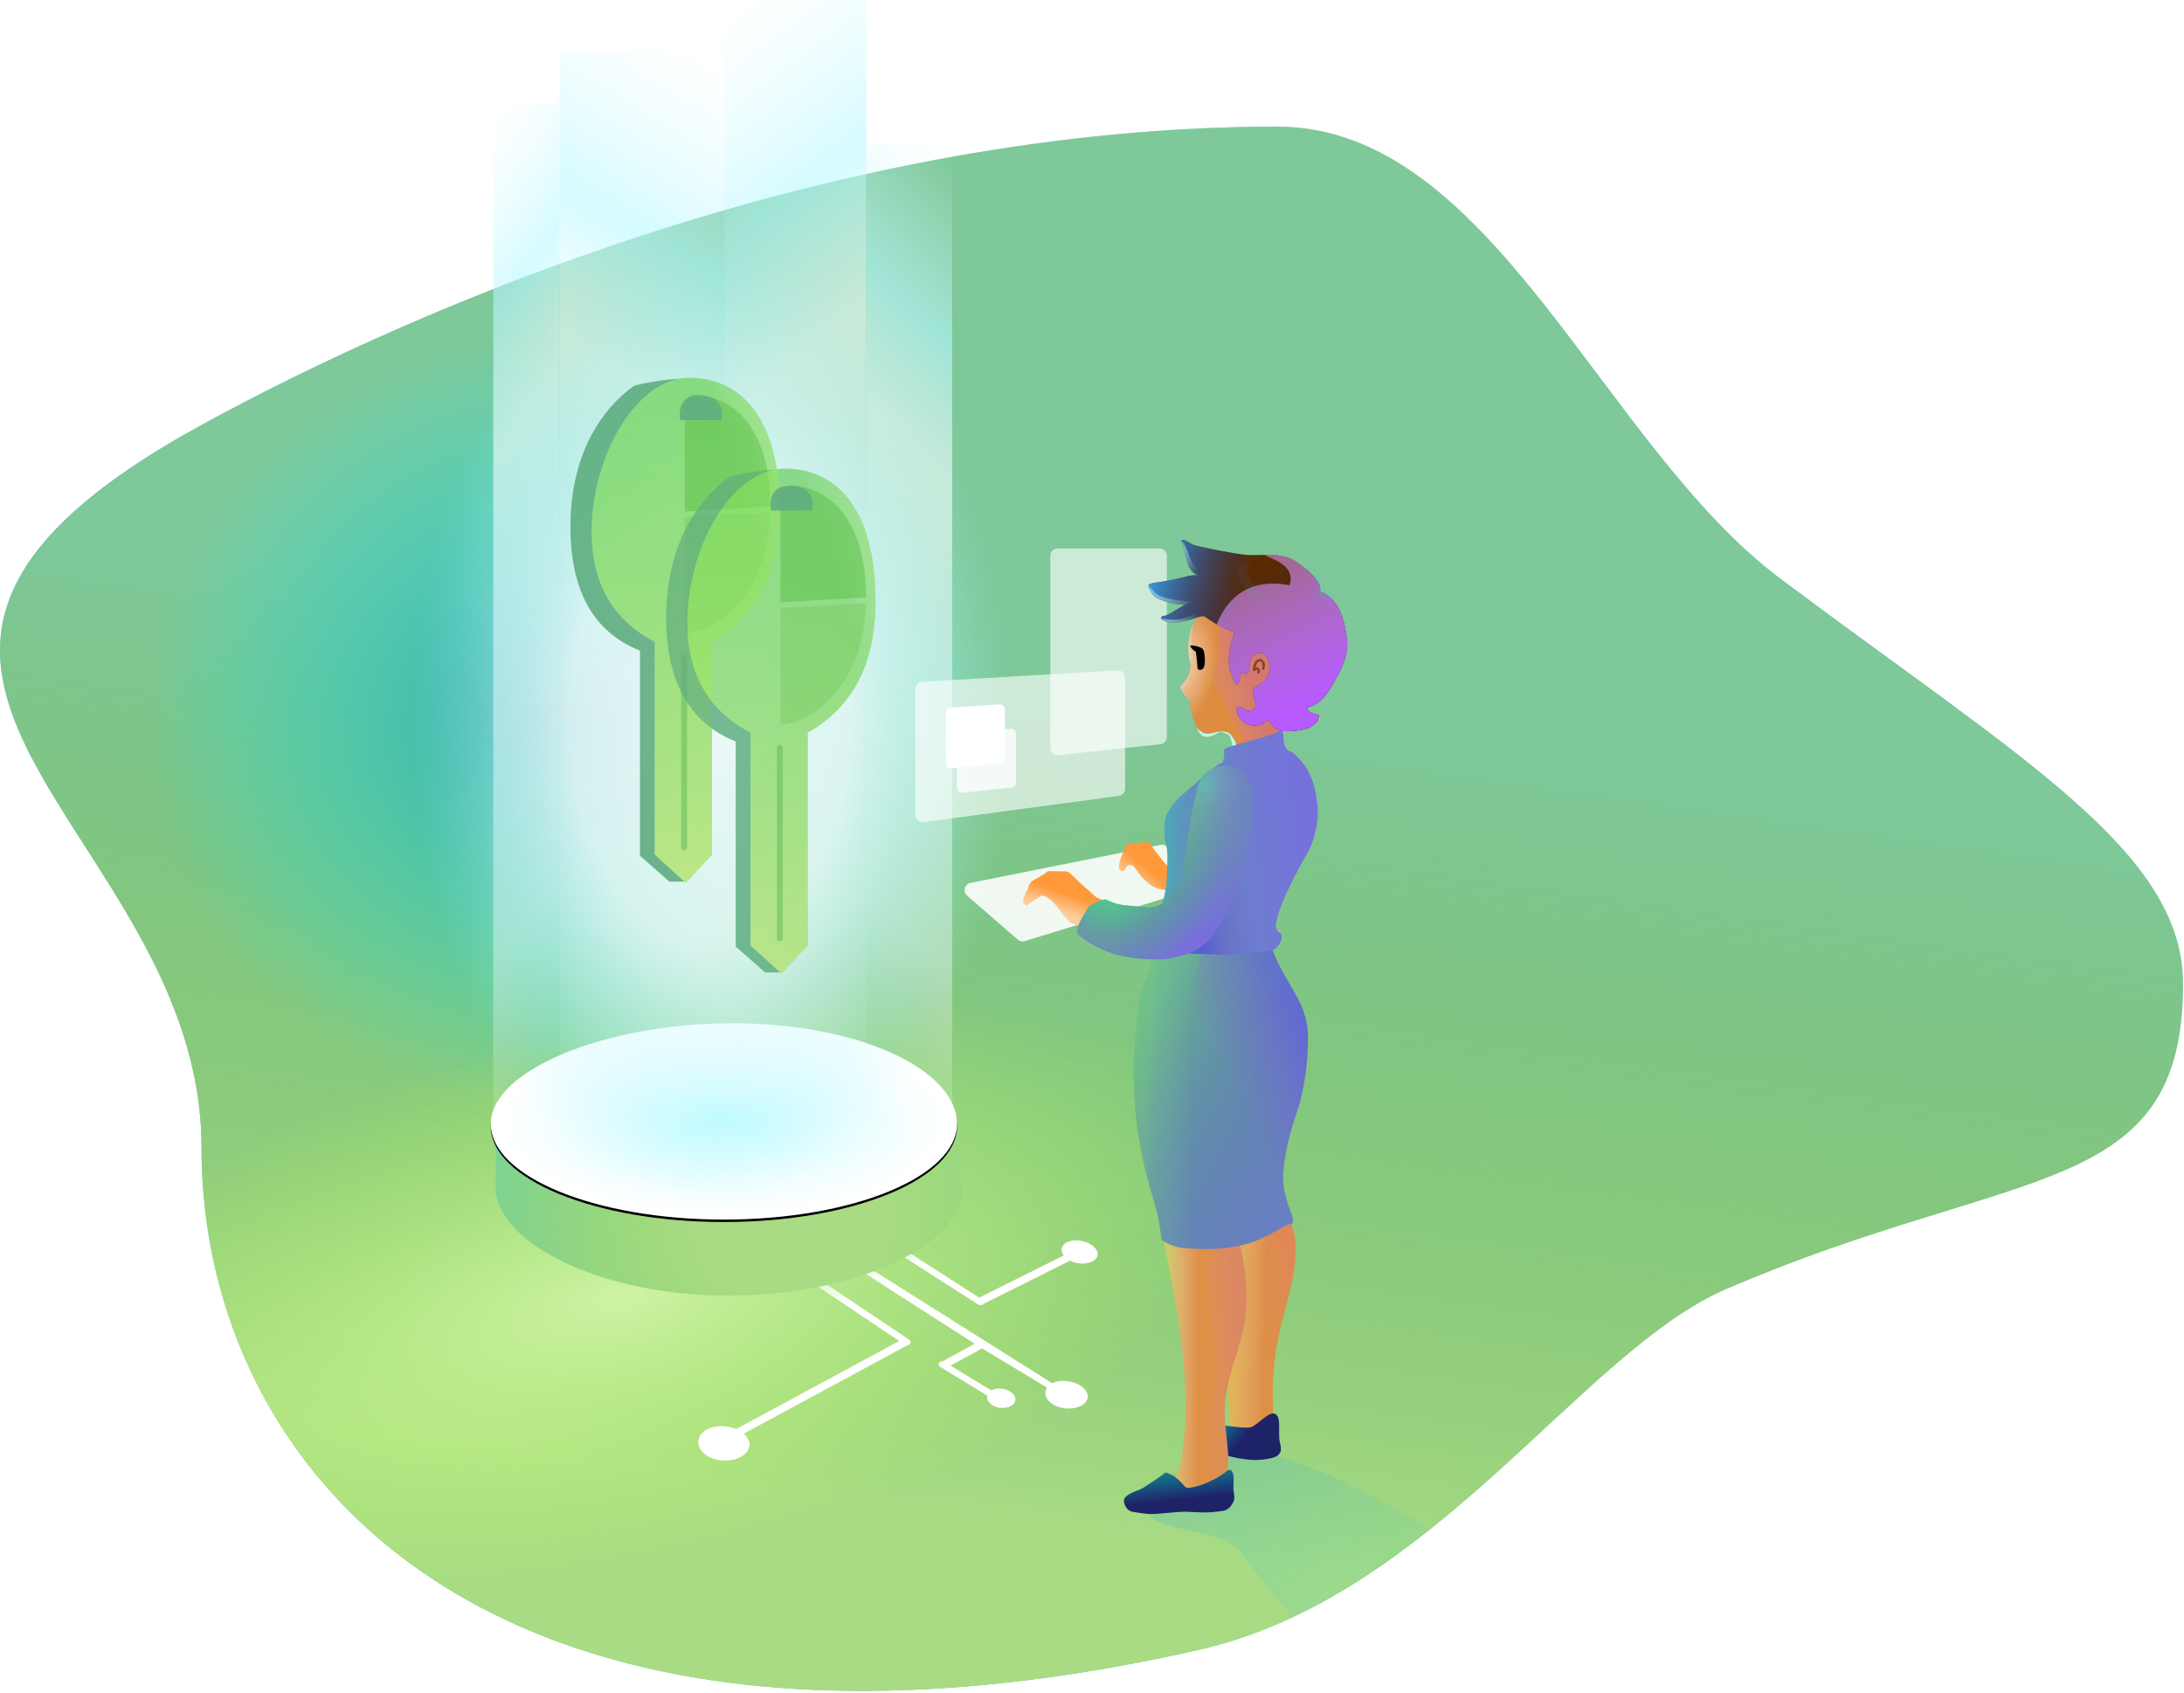 <svg width="890" height="690" xmlns="http://www.w3.org/2000/svg" xmlns:xlink="http://www.w3.org/1999/xlink"><defs><linearGradient x1="35.082%" y1="64.915%" x2="44.823%" y2="16.37%" id="b"><stop stop-color="#71B33E" stop-opacity="0" offset="0%"/><stop stop-color="#A8DB84" offset="100%"/></linearGradient><radialGradient cx="64.813%" cy="29.946%" fx="64.813%" fy="29.946%" r="16.183%" gradientTransform="matrix(-.183 -.967 1.622 -.599 .281 1.105)" id="c"><stop stop-color="#E3FFB6" offset="0%"/><stop stop-color="#BCFF53" stop-opacity="0" offset="100%"/></radialGradient><radialGradient cx="66.374%" cy="64.764%" fx="66.374%" fy="64.764%" r="23.769%" gradientTransform="matrix(.613 -.517 .366 .844 .02 .445)" id="d"><stop stop-color="#2098A8" offset="0%"/><stop stop-color="#00F5FF" stop-opacity="0" offset="100%"/></radialGradient><path d="M807.45 567.507c184.788-101.12 0-162.137 0-294.597 0-132.46-118.395-269.672-406.184-204.625-96.19 21.74-155.782 121.61-215.297 147.187C67.422 266.42 0 251.52 0 339.706 0 393.614 65.734 431.21 164.016 504.8c72.974 54.641 117.297 184.253 205.124 184.253 179.76 0 349.942-73.189 438.31-121.546z" id="a"/><linearGradient x1="131.61%" y1="107.655%" x2="16.565%" y2="20.7%" id="e"><stop stop-color="#20DCE4" stop-opacity="0" offset="0%"/><stop stop-color="#2EABD6" stop-opacity=".5" offset="100%"/></linearGradient><linearGradient x1="3.306%" y1="0%" x2="35.062%" y2="33.462%" id="f"><stop stop-color="#86E45D" offset="0%"/><stop stop-color="#FFF" offset="100%"/></linearGradient><radialGradient cx="63.46%" cy="65.26%" fx="63.46%" fy="65.26%" r="145.952%" gradientTransform="matrix(.479 0 0 .996 .33 .003)" id="h"><stop stop-color="#84D163" stop-opacity="0" offset="0%"/><stop stop-color="#84D163" stop-opacity="0" offset="28.621%"/><stop stop-color="#77D19A" offset="100%"/></radialGradient><path d="M202.243 486.88H202v-22.142L253.56 437h69.217l68.746 24.818v18.874a19.29 19.29 0 0 1 .477 4.241C392 507.106 349.097 528 296.761 528c-50.035 0-91.013-19.988-94.518-41.12z" id="g"/><radialGradient fx="50%" fy="50%" r="47.5%" gradientTransform="matrix(0 1 -1.009 0 1.005 0)" id="k"><stop stop-color="#00F4FF" offset="0%"/><stop stop-color="#6CF5FF" stop-opacity="0" offset="100%"/></radialGradient><path d="M295 497c52.467 0 95-17.485 95-39.053C390 436.378 351.056 417 298.59 417c-52.468 0-98.59 19.378-98.59 40.947C200 479.515 242.533 497 295 497z" id="j"/><filter x="-6.6%" y="-14.4%" width="113.2%" height="131.3%" filterUnits="objectBoundingBox" id="i"><feMorphology radius="1" operator="dilate" in="SourceAlpha" result="shadowSpreadOuter1"/><feOffset dy="1" in="shadowSpreadOuter1" result="shadowOffsetOuter1"/><feGaussianBlur stdDeviation="3" in="shadowOffsetOuter1" result="shadowBlurOuter1"/><feColorMatrix values="0 0 0 0 1 0 0 0 0 1 0 0 0 0 1 0 0 0 0.945 0" in="shadowBlurOuter1"/></filter><linearGradient x1="83.25%" y1="0%" x2="73.928%" y2="104.195%" id="l"><stop stop-color="#D9FBFF" stop-opacity="0" offset="0%"/><stop stop-color="#B8F8FF" offset="18.436%"/><stop stop-color="#FFF" offset="32.081%"/><stop stop-color="#FFF" stop-opacity=".633" offset="79.158%"/><stop stop-color="#FFF" stop-opacity="0" offset="100%"/></linearGradient><radialGradient cx="45.804%" cy="40.09%" fx="45.804%" fy="40.09%" r="22.416%" gradientTransform="matrix(-.986 0 0 -1.576 .91 1.033)" id="m"><stop stop-color="#FFF" stop-opacity=".798" offset="0%"/><stop stop-color="#F1FDFF" stop-opacity=".702" offset="46.864%"/><stop stop-color="#97F4FF" stop-opacity="0" offset="100%"/></radialGradient><filter x="-19.3%" y="-9.9%" width="138.6%" height="119.8%" filterUnits="objectBoundingBox" id="n"><feGaussianBlur stdDeviation="8" in="SourceGraphic"/></filter><linearGradient x1="75.198%" y1="105.652%" x2="75.198%" y2="-27.071%" id="p"><stop stop-color="#FFF88A" offset="0%"/><stop stop-color="#5FE64E" stop-opacity="0" offset="100%"/></linearGradient><linearGradient x1="120.237%" y1="12.894%" x2="90.882%" y2="37.571%" id="q"><stop stop-color="#CDFF5D" stop-opacity=".547" offset="0%"/><stop stop-color="#FFF" stop-opacity="0" offset="100%"/></linearGradient><path d="M290.134 348.263V261.55c18.417-10.38 27.626-28.185 27.626-53.416 0-37.847-15.855-54.135-36.995-54.135-21.14 0-39.636 31.38-39.636 62.758 0 20.92 8.568 35.85 25.703 44.793v86.712l12.613 11.497 10.69-11.497z" id="o"/><path d="M329.134 385.263V298.55c18.417-10.38 27.626-28.185 27.626-53.416 0-37.847-15.855-54.135-36.995-54.135-21.14 0-39.636 31.38-39.636 62.758 0 20.92 8.568 35.85 25.703 44.793v86.712l12.613 11.497 10.69-11.497z" id="r"/><linearGradient x1="65.809%" y1="34.561%" x2="14.068%" y2="31.412%" id="t"><stop stop-color="#FFF" stop-opacity="0" offset="0%"/><stop stop-color="#D0FF2F" stop-opacity=".5" offset="100%"/></linearGradient><path d="M519.513 582.251a117.033 117.033 0 0 1 1.802-38.883c2.41-11.101 6.456-21.986 6.676-33.34.071-3.685-.28-7.435-1.653-10.858-1.374-3.423-3.862-6.506-7.227-8.053-3.84-1.767-8.485-1.339-12.246.588-3.76 1.928-6.69 5.218-8.74 8.897-2.586 4.64-3.86 9.883-4.821 15.102-1.002 5.439-1.692 10.998-1.063 16.492.643 5.614 2.64 10.97 4.232 16.394a116.432 116.432 0 0 1 4.596 27.697c.097 2.238.144 4.545 1.043 6.6 1.228 2.81 4.09 4.843 7.161 5.088 3.073.244 6.223-1.31 7.886-3.889l2.354-1.835z" id="s"/><linearGradient x1="0%" y1="77.493%" x2="50%" y2="0%" id="u"><stop stop-color="#924DFF" stop-opacity="0" offset="0%"/><stop stop-color="#FF25FF" offset="100%"/></linearGradient><linearGradient x1="-11.369%" y1="42.568%" x2="33.427%" y2="73.193%" id="w"><stop stop-color="#00FFA0" stop-opacity=".5" offset="0%"/><stop stop-color="#00FFED" stop-opacity="0" offset="100%"/></linearGradient><path d="M500.254 593.146c.855.532 8.185 2.035 12.227 1.836 3.408-.168 7.06-.875 8.18-1.836 2.373-2.035.93-3.928.639-6.998-.175-1.85.32-7.345-.64-8.95-2.221-3.714-6.53 2.207-10.413 4.245-2.452 1.288-13.51-1.552-15.247 0-1.012.904 1.491 5.473 1.5 7.057l3.754 4.646z" id="v"/><linearGradient x1="50%" y1="50%" x2="22.156%" y2="78.46%" id="y"><stop stop-color="#FFF" stop-opacity="0" offset="0%"/><stop stop-color="#FFF" stop-opacity=".5" offset="100%"/></linearGradient><path d="M468.364 343c-3.517.523-5.18.523-8.888.81-1.217 1.94-4.988 9.935-2.814 10.819 2.175.884 1.492-.626 2.814-1.914.318-.31 1.064-.31 2.238 0 .514.58.88 1.036 1.097 1.368 1.32 2.02 4.275 5.853 7.728 7.538 2.906 1.42 6.297.8 8.057 1.448 1.845.68-.807 1.701.447 0 .606-.822.79-1.937.954-2.998.681-4.413 1.48-2.5.645-5.442-.448-1.576-3.366.058-5.116-1.914-3.316-3.738-7.664-9.715-7.162-9.715z" id="x"/><radialGradient cx="0%" cy="45.391%" fx="0%" fy="45.391%" r="23.744%" gradientTransform="matrix(.98 .182 -.35 1.613 .159 -.278)" id="A"><stop stop-color="#FFF" offset="0%"/><stop stop-color="#DE9047" offset="100%"/></radialGradient><path d="M484.695 268.853c.372 2.124.878.895.474 3.014-.188.987-.605 2.859-1.254 4.135-.804 1.582-1.913 2.56-2.759 3.486-.54.768.437 2.012 1.14 3.073.78 1.176 1.807 2.5 2.873 3.18-.474 3.023.43 5.036 1.385 7.573.956 2.536 1.84 6.562 4.559 6.947 2.558.362 3.776-1.045 6.178-1.984.324-.127 2.46.7 3.359 1.3 1.367.91 1.496 5.756 2.83 9.42 8.425.044 16.852-.29 25.246-1.002-2.7-.22-5.72-1.097-6.895-3.502-.633-1.296-.6-2.808-.4-4.232a20.666 20.666 0 0 1 5.217-11.04c2.454-2.674 5.572-4.668 8.23-7.147 5.967-5.564 9.464-14.062 7.635-21.953-1.98-8.539-9.855-14.945-18.473-17.103-8.617-2.158-17.802-.642-26.183 2.282-4.362 1.521-8.855 4.772-11.303 8.605-2.566 4.016-2.68 10.257-1.859 14.948z" id="z"/><linearGradient x1="0%" y1="86.775%" x2="41.71%" y2="71.045%" id="B"><stop stop-color="#E18EEA" stop-opacity="0" offset="0%"/><stop stop-color="#C055D0" stop-opacity=".34" offset="100%"/></linearGradient><filter x="-56%" y="-109%" width="211.9%" height="317.9%" filterUnits="objectBoundingBox" id="C"><feGaussianBlur stdDeviation="3" in="SourceGraphic"/></filter><linearGradient x1="88.37%" y1="107.849%" x2="74.309%" y2="56.909%" id="D"><stop stop-color="#DCFDF7" stop-opacity="0" offset="0%"/><stop stop-color="#B7FAED" stop-opacity=".34" offset="100%"/></linearGradient><linearGradient x1="0%" y1="21.381%" x2="47.969%" y2="33.724%" id="F"><stop stop-color="#399FE3" offset="0%"/><stop stop-color="#1535BC" stop-opacity="0" offset="100%"/></linearGradient><linearGradient x1="104.466%" y1="109.27%" x2="58.318%" y2="13.709%" id="G"><stop stop-color="#0A002C" stop-opacity=".5" offset="0%"/><stop stop-color="#0036FF" stop-opacity="0" offset="100%"/></linearGradient><path d="M490.584 251.116c-.619-.06-1.682.17-2.274.365-2.74.897-3.354 1.216-7.845 2.007-4.491.79-7.292-.978-7.366-1.46-.164-1.079 1.385-.921 2.371-1.357 2.67-1.18 4.72-2.937 7.39-4.117-4.117-.36-7.543-.943-11.238-2.821-.746-.38-1.518-.827-1.915-1.573-.502-.943-2.182-2.92-1.578-3.817.541-.803 4.024-1.067 4.97-1.216 10.381-1.643 9.711-2.684 15.21-2.769-3.89-1.022-4.546-5.358-5.449-9.335-.172-.758-1.57-3.748-1.377-4.5.429-1.676 3.572 1.175 5.21 1.641 3.42.973 16.709 3.588 21.04 3.95 4.185.348 9.482-.354 13.63.308 4.216.673 5.554 1.578 9.042 4.075 3.49 2.497 8.607 7.008 7.486 11.191 1.065-.679 2.917.774 3.892 1.582 5.045 4.183 6.412 11.26 7.12 17.836.626 5.8-1.895 10.667-4.665 15.778-2.77 5.111-5.926 10.354-11.583 11.37 0 2.76 4.197 2.76 4.61 3.116.306.263.034.838 0 1.244-.149 1.769-2.108 2.898-3.566 3.876-1.459.977-8.915 1.903-11.437 1.338-2.523-.566-4.192-2.555-5.31-4.623-3.388 2.946-7.766 3.505-11.038.426-.668-.629-1.658-2.491-1.796-3.406-.138-.915-.51-1.96.359-2.236 1.359-.43 2.18 1.393 3.593 1.567 1.48.182 3.28-.072 3.51-1.567.23-1.496-.3-2.992-.821-4.41-.521-1.418.27-3.218.365-3.268 4.767-2.51 7.32-5.52 5.827-10.771-.435-1.53-1.224-2.78-2.714-3.28-1.405-.47-2.65 0-3.892 1.156-1.241 1.156-1.17 6.058-1.845 7.177-.488.811-2.436-.936-2.586-.608-.983 2.149-.838 4.927-1.796 4.927-.958 0-2.027-3.435-2.934-5.9-.474-1.286-.673-5.38 0-8.88.615-3.207 2.113-5.868 1.616-6.386-.47-.492-3.44-1.349-6.108-2.798-2.948-1.602-5.616-3.786-6.108-3.832z" id="E"/><linearGradient x1="71.295%" y1="83.327%" x2="14.361%" y2="29.579%" id="H"><stop stop-color="#DCFDF7" stop-opacity="0" offset="0%"/><stop stop-color="#B7FAED" stop-opacity=".483" offset="100%"/></linearGradient><linearGradient x1="83.943%" y1="7.113%" x2="14.361%" y2="29.579%" id="I"><stop stop-color="#DCFDF7" stop-opacity="0" offset="0%"/><stop stop-color="#B7FAED" stop-opacity=".483" offset="100%"/></linearGradient><linearGradient x1="38.563%" y1="13.687%" x2="64.587%" y2="85.309%" id="J"><stop stop-color="#DD93FF" stop-opacity=".58" offset="0%"/><stop stop-color="#B75AFF" offset="100%"/></linearGradient><linearGradient x1="58.195%" y1="7.233%" x2="50%" y2="96.649%" id="K"><stop stop-color="#3DECFF" stop-opacity="0" offset="0%"/><stop stop-color="#33A5FF" stop-opacity=".947" offset="46.874%"/><stop stop-color="#04CFFC" stop-opacity=".921" offset="56.354%"/><stop stop-color="#979797" stop-opacity="0" offset="100%"/></linearGradient><filter x="-14%" y="-21.5%" width="131.2%" height="143.1%" filterUnits="objectBoundingBox" id="L"><feGaussianBlur stdDeviation="1" in="SourceGraphic"/></filter><linearGradient x1="8.597%" y1="47.567%" x2="42.544%" y2="47.567%" id="N"><stop stop-color="#BDFF90" stop-opacity=".5" offset="0%"/><stop stop-color="#FFF" stop-opacity="0" offset="100%"/></linearGradient><path d="M477.595 498.201c3.567-3.158 8.486-4.677 13.178-4.07 4.691.609 9.08 3.334 11.753 7.3 2.5 3.71 3.463 8.248 4.168 12.687 1.243 7.825 1.85 15.836.678 23.672-1.791 11.983-7.674 23.194-8.235 35.301-.303 6.547.972 13.055 1.33 19.598.355 6.525-.605 13.902-5.664 17.932-4.806 3.828-12.582 2.925-16.413-1.908-1.048-1.32-1.831-3.116-1.212-4.691.282-.715.817-1.288 1.284-1.895 2.252-2.93 2.96-6.761 3.444-10.448 1.177-8.982 1.428-18.07 1.028-27.117-.575-13.006-2.477-25.912-4.838-38.695a689.368 689.368 0 0 0-3.814-19.19c-1.149-5.366 1.462-6.837 3.313-8.476z" id="M"/><linearGradient x1="6.774%" y1="44.76%" x2="71.715%" y2="23.961%" id="O"><stop stop-color="#E895FF" stop-opacity="0" offset="0%"/><stop stop-color="#CD5BFF" stop-opacity=".384" offset="100%"/></linearGradient><linearGradient x1="-7.85%" y1="7.463%" x2="97.378%" y2="123.863%" id="Q"><stop stop-color="#51DD46" stop-opacity=".5" offset="0%"/><stop stop-opacity="0" offset="100%"/></linearGradient><linearGradient x1="-16.144%" y1="44.478%" x2="14.91%" y2="47.188%" id="R"><stop stop-color="#92FF86" offset="0%"/><stop stop-color="#6CBD58" stop-opacity=".2" offset="70.389%"/><stop stop-color="#BBEC95" stop-opacity="0" offset="100%"/></linearGradient><linearGradient x1="108.91%" y1="102.363%" x2="21.278%" y2="17.108%" id="S"><stop stop-color="#542CC0" stop-opacity=".5" offset="0%"/><stop stop-color="#0900FF" stop-opacity="0" offset="100%"/></linearGradient><linearGradient x1="-20.163%" y1="50%" x2="35.722%" y2="50%" id="T"><stop stop-color="#77DD61" stop-opacity=".5" offset="0%"/><stop stop-color="#8BE599" stop-opacity="0" offset="100%"/></linearGradient><path d="M470.516 490.46c-9.35-29.768-10.462-55.538-5.95-83.283.703-4.32 2.784-8.994 4.046-12.804 1.517-4.577 2.37-8.936 6.834-11.676 5.112-3.137 11.37-3.623 17.358-3.688 6.684-.072 13.373.278 20.014 1.046 1.351.157 3.047.67 3.154 2.034l2.027 3.19c4.507 14.878 14.799 21.662 14.995 37.214.12 9.606-1.465 22.051-4.642 31.111-2.081 5.936-5.453 17.263-5.474 27.163-.01 5.211 2.89 12.448 3.094 13.043.616 1.799 1.311 2.714.714 4.786-.176.612-1.37.03-2.737.838-3.751 2.217-10.499 5.828-13.778 6.865-9.309 2.943-17.26 2.943-25.85 2.468-3.389-.187-6.675-.934-9.616-2.636-.567-.329-1.134-.732-1.41-1.328-.216-.464-.228-.975-.179-1.492-.582-4.904-1.449-9.188-2.6-12.852z" id="P"/><linearGradient x1="50%" y1="0%" x2="22.757%" y2="40.498%" id="U"><stop stop-color="#6240FF" stop-opacity=".5" offset="0%"/><stop stop-color="#9D43FF" stop-opacity="0" offset="100%"/></linearGradient><linearGradient x1="-9.03%" y1="56.168%" x2="26.013%" y2="59.932%" id="W"><stop stop-color="#00FAFF" stop-opacity=".5" offset="0%"/><stop stop-color="#7261F1" stop-opacity="0" offset="100%"/></linearGradient><linearGradient x1="135.452%" y1="57.835%" x2="2.246%" y2="75.773%" id="X"><stop stop-color="#7261F1" stop-opacity="0" offset="0%"/><stop stop-color="#13FF53" offset="100%"/></linearGradient><path d="M523.377 303.59c.201.59.822 1.72 1.667 2.345.53.392 1.324.335 1.607.601 1.881 1.766 4.1 3.899 5.477 6.072 3.012 4.755 4.219 10.191 4.753 15.84.508 5.375-.644 11.391-2.788 16.561-1.282 3.09-3.151 5.472-4.584 8.356-3.831 7.71-8.035 14.912-9.644 23.384-.154.81.488 1.847.748 2.63.207.623 1.185.658 1.455 1.256.944 2.087-.92 5.132-2.865 6.32-.613.374-11.237 1.812-12.791 1.877-12.507.522-18.83-.303-31.342-.688-1.072-.033-2.194-.08-3.122-.622-2.17-1.268-2.173-4.404-1.686-6.887 1.552-7.906 5.266-15.45 5.268-23.51 0-4.542.78-9.268-.46-13.625-1.196-4.208-.312-10.378.46-11.75 2.862-5.086 4.876-6.655 9.213-10.366 3.854-3.296 7.553-6.677 11.668-9.798.363-.276 1.981-.685 2.024-1.142.027-.286.464-1.87.476-2.946.013-1.12-.392-1.736 0-2.104.768-.722 1.858-.94 2.857-1.263 5.24-1.69 10.03-2.67 15.3-4.384 2.678-.87 3.69-1.747 5-1.747s.801 4.096 1.31 5.59z" id="V"/><linearGradient x1="50%" y1="65.371%" x2="9.962%" y2="76.875%" id="Y"><stop stop-color="#7046E0" stop-opacity="0" offset="0%"/><stop stop-color="#7027C4" stop-opacity=".346" offset="49.467%"/><stop stop-color="#4800FF" stop-opacity=".703" offset="100%"/></linearGradient><linearGradient x1="13.312%" y1="0%" x2="33.427%" y2="73.193%" id="aa"><stop stop-color="#00FFA0" stop-opacity=".5" offset="0%"/><stop stop-color="#00FFED" stop-opacity="0" offset="100%"/></linearGradient><path d="M484.938 606.287c-.444.063-.905.116-1.331-.022-.595-.192-1.012-.715-1.42-1.192-2.057-2.398-4.208-4.09-7.222-5.014-2.374 2.028-6.428 4.52-9.04 6.228-1.953 1.276-8.048 2.512-7.923 5.454.035.835.791 3.817 3.495 4.325 2.463.46 5.576.923 7.77.934 2.913.014 10.98-1.035 13.89-.934 6.741.233 8.31.614 15.008-.33 2.55-.36 3.473-1.956 4.448-3.645.898-1.555-.057-4.007 0-5.804.084-2.571.548-6.306-1.174-7.2-.898-.467-2.121 1.06-3.573 1.988-3.751 2.4-8.555 4.594-12.928 5.212z" id="Z"/><linearGradient x1="50%" y1="37.906%" x2="36.117%" y2="64.25%" id="ac"><stop stop-color="#FFF" stop-opacity="0" offset="0%"/><stop stop-color="#FFF" stop-opacity=".5" offset="100%"/></linearGradient><path d="M454 368.942l-5.912-2.674c-.746-.337-1.504-.682-2.113-1.227-.598-.535-6.96-6.205-8.967-8.3-.534-.557-1.091-1.13-1.81-1.413-.645-.253-1.358-.248-2.05-.24-2.318.03-3.801-.113-6.119-.084-1.604 1.491-4.24 2.699-6.11 3.84-.63.385-1.758 1.483-1.868 3.066-.022.318-1.712 2.386-2.049 5.59-.038.361.404.842 1.326 1.442 3.673-2.528 5.642-3.828 5.905-3.9 2.832-.782 7.739 5.702 8.914 7.548.042.066.956 1.09 2.742 3.074.895.497 1.589.82 2.083.97 3.404 1.034 11.558 1.23 14.401 3.366 1.332-3.15-4.228-4.234-2.958-7.41l4.585-3.648z" id="ab"/><radialGradient cx="72.999%" cy="9.427%" fx="72.999%" fy="9.427%" r="25.089%" gradientTransform="matrix(.965 .235 -.403 1.339 .063 -.203)" id="ae"><stop stop-color="#65FDFF" offset="0%"/><stop stop-color="#CD2DFF" stop-opacity="0" offset="100%"/></radialGradient><radialGradient cx="16.629%" cy="54.128%" fx="16.629%" fy="54.128%" r="37.086%" gradientTransform="scale(1 .899) rotate(43.167 .09 .572)" id="af"><stop stop-color="#00FFCA" stop-opacity=".5" offset="0%"/><stop stop-color="#00F5FF" stop-opacity="0" offset="100%"/></radialGradient><radialGradient cx="21.586%" cy="58.637%" fx="21.586%" fy="58.637%" r="55.512%" gradientTransform="matrix(.903 .386 -.689 1.304 .425 -.262)" id="ag"><stop stop-color="#71F140" stop-opacity=".5" offset="0%"/><stop stop-color="#00FF14" stop-opacity="0" offset="100%"/></radialGradient><radialGradient cx="40.487%" cy="15.139%" fx="40.487%" fy="15.139%" r="87.999%" gradientTransform="matrix(.333 .847 -.943 .299 .413 -.237)" id="ah"><stop stop-color="#7FE56F" stop-opacity=".5" offset="0%"/><stop stop-color="#00FF0C" stop-opacity="0" offset="100%"/></radialGradient><path d="M489.445 317.381c-1.96 3.637-2.077 6.141-2.986 10.173-2.88 12.77-3.925 30.828-6.81 34.826-2.884 3.998-6.37 6.272-8.756 7.037-1.653.53-3.44.431-5.161.213-4.64-.588-9.795-.354-13.935-2.533-.523-.275-1.07-.57-1.66-.56-.449.007-5.479 1.802-6.326 2.88-.958 1.219-2.36 3.628-3.225 5.29-.929 1.784-1.986 4.053-1.434 5.625.417 1.189 6.947 6.11 15.53 8.617 7.867 2.297 17.712 2.268 20.786 1.795 8.432-1.298 14.364-3.48 19.353-10.412 4.99-6.932 9.029-15.903 11.587-24.056.086-.274 3.49-12.993 3.465-19.986-.026-7.102.979-14.485-2.27-20.584-.99-1.86-6.01-3.56-8.385-3.696-3.433-.196-8.31 2.658-9.773 5.371z" id="ad"/></defs><g fill="none" fill-rule="evenodd"><g transform="rotate(180 444.79 370.33)"><use fill-opacity=".71" fill="#8ADCE3" xlink:href="#a"/><use fill="#7EC89A" xlink:href="#a"/><use fill="url(#b)" xlink:href="#a"/><use fill-opacity=".73" fill="url(#c)" xlink:href="#a"/><use fill-opacity=".8" fill="url(#d)" xlink:href="#a"/></g><path d="M526.637 659.079C519.09 650.033 512.078 641.228 506 633c-8-10.83-34.629-7.83-40-18-6.467-12.247 14.933-12.74 20.986-19.003 14.269-14.764 53.495 1.955 95.974 27.038-17.353 13.832-35.97 26.504-56.323 36.044z" fill="url(#e)" opacity=".443"/><path d="M403.818 566.543c.049.03.095.06.14.092.697-.413 1.58-.687 2.597-.765 3.046-.235 6.194 1.29 7.034 3.402.84 2.111-1.006 4.1-4.125 4.445-3.12.345-6.271-1.174-7.038-3.396a2.899 2.899 0 0 1-.1-1.628 2.336 2.336 0 0 1-.374-.181l-18.663-11.39c-.806-.497-1.04-1.343-.523-1.888.288-.304.748-.45 1.239-.433l13.172-7.182-59.712-38.352c-.786-.526-1.007-1.39-.494-1.931.514-.54 1.567-.552 2.353-.026l89.466 56.392c.999-.507 2.227-.841 3.625-.94 4.561-.321 9.285 1.856 10.554 4.859 1.27 3.001-1.49 5.826-6.166 6.313-4.678.49-9.409-1.677-10.563-4.845-.478-1.312-.283-2.568.434-3.612l-26.467-15.99-12.862 7.013 16.473 10.043zm32.253-52.808l-35.103 17.518-.033.016a.992.992 0 0 1-.136.18c-.504.53-1.564.556-2.368.055l-41.726-26.753c-.79-.52-1.02-1.377-.514-1.91.505-.535 1.555-.544 2.345-.023l40.479 25.987 34.454-17.174a4.476 4.476 0 0 1-.586-1.072c-.996-2.667 1.331-4.944 5.196-5.084 3.864-.138 7.879 1.807 8.97 4.342 1.091 2.533-1.23 4.803-5.19 5.073-2.056.142-4.13-.312-5.788-1.155zm-136.08 68.632l66.44-35.89-45.754-30.663c-.776-.536-.974-1.41-.443-1.95.532-.539 1.591-.54 2.367-.004l47.734 31.96c.792.514 1.005 1.365.476 1.902-.251.254-.624.393-1.03.414-.09.095-.2.18-.333.25l-66.371 35.865c.97.84 1.692 1.818 2.067 2.883 1.315 3.724-2.233 7.285-7.928 7.96-5.698.677-11.26-1.961-12.422-5.9-1.159-3.94 2.398-7.514 7.942-7.978 2.556-.213 5.113.238 7.256 1.15z" fill="url(#f)" fill-rule="nonzero"/><use fill="#A8DB83" xlink:href="#g"/><use fill="url(#h)" xlink:href="#g"/><use fill="#000" filter="url(#i)" xlink:href="#j"/><use fill="#FFF" xlink:href="#j"/><use fill-opacity=".29" fill="url(#k)" xlink:href="#j"/><path fill-opacity=".6" fill="url(#l)" d="M228 21h67v455h-67z"/><path fill-opacity=".6" fill="url(#l)" transform="matrix(-1 0 0 1 648 0)" d="M295 0h58v483h-58z"/><path fill-opacity=".6" fill="url(#l)" transform="matrix(-1 0 0 1 429 0)" d="M201 42h27v415h-27z"/><path fill-opacity=".6" fill="url(#l)" d="M353 59h35v401h-35z"/><path fill="url(#m)" d="M35 75h555v547H35z"/><path d="M290.134 296.894v51.369l-10.69 11.497-.525-.479h-6.081l-12.011-10.54v-83.597c-18.898-7.506-28.347-24.354-28.347-50.543 0-39.282 22.581-55.092 26.185-57.488 6.204-1.484 12.216-2.394 18.037-2.728a21.801 21.801 0 0 1 4.063-.385c17.676 0 31.657 11.388 35.764 37.244 1.07-.161 2.15-.244 3.236-.244 21.14 0 36.995 16.288 36.995 54.135 0 25.23-9.209 43.036-27.626 53.416v86.712l-10.69 11.497-.525-.479h-6.081l-12.011-10.54v-83.597c-3.568-1.417-6.799-3.167-9.693-5.25z" fill-opacity=".35" fill="#159860" filter="url(#n)"/><path d="M278.92 359.281h-6.082l-12.011-10.54v-83.597c-18.898-7.506-28.347-24.354-28.347-50.543 0-39.282 22.581-55.092 26.185-57.488 6.204-1.484 12.216-2.394 18.037-2.728-19.391 3.673-35.573 33.023-35.573 62.373 0 20.92 8.568 35.85 25.703 44.793v86.712l12.087 11.018z" fill-opacity=".8" fill="#61AD7F"/><use fill-opacity=".6" fill="#89DD61" xlink:href="#o"/><use fill-opacity=".45" fill="url(#p)" xlink:href="#o"/><use fill-opacity=".84" fill="url(#q)" xlink:href="#o"/><path d="M279.084 210.69l34.8-1.928c-.625 22.338-10.33 39.297-25.191 46.8-2.858 1.444-6.06 2.402-9.61 2.874V210.69z" fill="#52B93B" opacity=".225"/><path d="M279.084 208.477v-42.5c-.32-5.43 3.763-6.627 12.251-3.593 14.516 5.189 22.57 20.578 22.58 44.026l-34.831 2.067z" fill="#52B93B" opacity=".437"/><path d="M277.141 171.247c-.877-7.666 2.632-10.94 10.527-9.821 5.117 1.117 7.237 4.391 6.36 9.82h-16.887z" fill-opacity=".91" fill="#61AD7F"/><path d="M278.804 266.581c.664 0 1.202.538 1.202 1.202v77.602a1.201 1.201 0 1 1-2.402 0v-77.602c0-.664.537-1.202 1.2-1.202z" fill="#62B958" opacity=".524"/><path d="M317.92 396.281h-6.082l-12.011-10.54v-83.597c-18.898-7.506-28.347-24.354-28.347-50.543 0-39.282 22.581-55.092 26.185-57.488 6.204-1.484 12.216-2.394 18.037-2.728-19.391 3.673-35.573 33.023-35.573 62.373 0 20.92 8.568 35.85 25.703 44.793v86.712l12.087 11.018z" fill-opacity=".7" fill="#61AD7F"/><use fill-opacity=".5" fill="#89DD61" xlink:href="#r"/><use fill-opacity=".45" fill="url(#p)" xlink:href="#r"/><use fill-opacity=".84" fill="url(#q)" xlink:href="#r"/><path d="M318.084 247.69l34.8-1.928c-.625 22.338-10.33 39.297-25.191 46.8-2.858 1.444-6.06 2.402-9.61 2.874V247.69z" fill="#52B93B" opacity=".225"/><path d="M318.084 245.477v-42.5c-.32-5.43 3.763-6.627 12.251-3.593 14.516 5.189 22.57 20.578 22.58 44.026l-34.831 2.067z" fill="#52B93B" opacity=".437"/><path d="M314.132 208.034c-.878-7.665 2.631-10.938 10.526-9.82 5.118 1.117 7.238 4.39 6.36 9.82h-16.886z" fill-opacity=".91" fill="#61AD7F"/><path d="M317.804 303.581c.664 0 1.202.538 1.202 1.202v77.602a1.201 1.201 0 1 1-2.402 0v-77.602c0-.664.537-1.202 1.2-1.202z" fill="#62B958" opacity=".524"/><path d="M395.496 359.8l77.401-15.48a3 3 0 0 1 2.741.853l11.946 12.307a3 3 0 0 1-1.273 4.958l-68.721 21.074a3 3 0 0 1-2.846-.602l-20.626-17.902a3 3 0 0 1 1.378-5.207z" fill="#FFF" opacity=".883"/><path d="M375.825 277.835l79.5-4.65a3 3 0 0 1 3.175 2.996v45.195a3 3 0 0 1-2.6 2.974l-79.5 10.693a3 3 0 0 1-3.4-2.974v-51.24a3 3 0 0 1 2.825-2.994z" fill-opacity=".86" fill="#FFF" opacity=".714"/><path d="M387.365 288.397l20-1.357a2 2 0 0 1 2.136 1.995v19.919a2 2 0 0 1-1.786 1.988l-20 2.156a2 2 0 0 1-2.215-1.988v-20.718a2 2 0 0 1 1.865-1.995z" fill="#FFF"/><path d="M391.865 298.362l20-1.357a2 2 0 0 1 2.136 1.995v19.919a2 2 0 0 1-1.786 1.988l-20 2.156a2 2 0 0 1-2.215-1.988v-20.718a2 2 0 0 1 1.865-1.995z" fill="#FFF" opacity=".775"/><path d="M431 223.523h41.5a3 3 0 0 1 3 3v73.783a3 3 0 0 1-2.679 2.983l-41.5 4.472a3 3 0 0 1-3.321-2.983v-78.255a3 3 0 0 1 3-3z" fill-opacity=".86" fill="#FFF" opacity=".714"/><use fill="#DE9047" xlink:href="#s"/><use fill="url(#t)" xlink:href="#s"/><path d="M518.678 566.131c-1.667-3.336-2.704-7.903-3.01-13.131-.953-16.292-.826-32.697 0-49 .165-3.247 2.396-8.219 5.344-11.788 2.409 1.691 4.225 4.216 5.326 6.958 1.374 3.423 1.724 7.173 1.653 10.857-.22 11.355-4.266 22.24-6.676 33.34a116.95 116.95 0 0 0-2.637 22.764z" fill-opacity=".08" fill="url(#u)" style="mix-blend-mode:multiply"/><use fill="#1E2368" xlink:href="#v"/><use fill="url(#w)" xlink:href="#v"/><use fill="#FF9939" xlink:href="#x"/><use fill="url(#y)" xlink:href="#x"/><use fill="#DE8431" xlink:href="#z"/><use fill-opacity=".68" fill="url(#A)" xlink:href="#z"/><path d="M511.11 308.933c-4.676-7.285-12.297-22.568-15.11-27.726-4.578-8.394 3-8.394 0-29.065-.318-2.188-.322-4.22-.061-6.066.637-.293 1.279-.553 1.918-.776 7.501-2.617 15.645-4.106 23.45-2.843 2.126 2.53 4.149 5.735 5.953 9.685 2.89 6.325 9.48 13.62 13.997 20.759-1.422 3.447-3.64 6.62-6.38 9.173-2.657 2.479-5.775 4.473-8.229 7.147a20.666 20.666 0 0 0-5.217 11.04c-.2 1.424-.233 2.936.4 4.232 1.175 2.405 4.195 3.281 6.895 3.502-5.86.497-11.735.81-17.615.938z" fill="url(#B)" style="mix-blend-mode:multiply"/><path d="M484.34 261.295c7.322.407 9.305 4.13 5.95 11.167-2.142 4.491-4.082 12 .722 19.014 2.253 3.29-.917 2.472-5.063.233-.68-1.86-1.15-3.606-.78-5.968-1.066-.68-2.094-2.004-2.873-3.18-.703-1.06-1.68-2.305-1.14-3.073.846-.926 1.955-1.904 2.76-3.486.648-1.276 1.065-3.148 1.253-4.135.404-2.12-.102-.89-.474-3.014-.402-2.295-.58-4.962-.356-7.558z"/><path d="M484.31 275.09c.12-.06.203-.064.246-.014.864 1.008-1.637 2.935-1.943 4.997-.275 1.845 1.069 3.785 1.384 4.673-.63-.657-1.214-1.45-1.701-2.185-.703-1.06-1.68-2.305-1.14-3.073.846-.926 1.955-1.904 2.76-3.486.142-.28.273-.59.394-.912z" fill-opacity=".17" fill="#B7FAED"/><path d="M487.66 296.423c1.159 1.444 2.366 2.274 3.622 2.488 2.415.412 4.669-1.106 7.364-.806 2.696.3 3.113 1.553 4.25 3.253.757 1.133 1.004 2.031.74 2.694l-1.27.63c-.487-2.41-.858-4.534-1.716-5.106-.9-.599-3.035-1.426-3.359-1.3-2.402.94-3.62 2.347-6.178 1.985-1.73-.245-2.718-1.966-3.454-3.838z" fill-opacity=".99" fill="#B7FAED" filter="url(#C)"/><path d="M485.306 270.599c-.064-.402-.366-.349-.611-1.746-.795-4.54-.713-10.533 1.62-14.555a38.545 38.545 0 0 0-.759 7.629c0 6.697 1.752 7.948.766 8.6-.197.13-.536.154-1.016.072z" fill="url(#D)"/><use fill="#592A00" xlink:href="#E"/><use fill="url(#F)" xlink:href="#E"/><use fill="url(#G)" xlink:href="#E"/><path d="M481.505 220.447c.482.414.876.917 1.183 1.51 1.62 3.129 2.404 6.343 3.31 7.696.603.901 2.42 2.347 5.449 4.336l-3.087.364-.234-.046c-3.728-1.109-4.378-5.37-5.266-9.284-.172-.758-1.57-3.748-1.377-4.5.006-.027.014-.052.022-.076z" fill="url(#H)"/><path d="M468.09 238.409c.39.742 1.304 1.82 2.743 3.236 1.814 1.785 6.785 2.958 14.911 3.52l-2.728 1.329-.322.046c-4.043-.362-7.427-.954-11.072-2.807-.746-.38-1.518-.827-1.915-1.573-.49-.92-2.102-2.827-1.617-3.751z" fill="url(#I)"/><path d="M495.88 254.49c.068-.275.15-.522.245-.74 1.896-4.31 8.5-19.25 29.375-15.25 2.668-8.339-7.18-10.439-10.1-12.365 2.082-.032 4.134-.005 5.963.287 4.216.673 5.554 1.578 9.042 4.075 3.49 2.497 8.607 7.008 7.486 11.191 1.065-.679 2.917.774 3.892 1.582 5.045 4.183 6.412 11.26 7.12 17.836.626 5.8-1.895 10.667-4.665 15.778-2.77 5.111-5.926 10.354-11.583 11.37 0 2.76 4.197 2.76 4.61 3.116.306.263.034.838 0 1.244-.149 1.769-2.108 2.898-3.566 3.876-1.459.977-8.915 1.903-11.437 1.338-2.523-.566-4.192-2.555-5.31-4.623-3.388 2.946-7.766 3.505-11.038.426-.668-.629-1.658-2.491-1.796-3.406-.138-.915-.51-1.96.359-2.236 1.359-.43 2.18 1.393 3.593 1.567 1.48.182 3.28-.072 3.51-1.567.23-1.496-.3-2.992-.821-4.41-.521-1.418.27-3.218.365-3.268 4.767-2.51 7.32-5.52 5.827-10.771-.435-1.53-1.224-2.78-2.714-3.28-1.405-.47-2.65 0-3.892 1.156-1.241 1.156-1.17 6.058-1.845 7.177-.488.811-2.436-.936-2.586-.608-.983 2.149-.838 4.927-1.796 4.927-.958 0-2.027-3.435-2.934-5.9-.474-1.286-.673-5.38 0-8.88.615-3.207 2.113-5.868 1.616-6.386-.47-.492-3.44-1.349-6.108-2.798a29.165 29.165 0 0 1-.811-.459z" fill="url(#J)" style="mix-blend-mode:multiply"/><path d="M473.091 251.96c.801.215 1.905.398 3.553.49 5.676.316 5.936-.764 10.743-2.376 1.34 0 2.424.35 3.25 1.052a.3.3 0 0 0-.053-.01c-.619-.06-1.682.17-2.274.365-2.74.897-3.354 1.216-7.845 2.007-4.491.79-7.292-.978-7.366-1.46a1.104 1.104 0 0 1-.008-.067z" fill="url(#I)"/><path d="M541.971 243.429c-10.655 8.443-24.283 9.165-34.04-6.011-3.184-4.954-1.43-8.669 2.826-11.201 3.528-.005 7.408-.306 10.606.205 4.216.673 5.554 1.578 9.042 4.075 3.49 2.497 8.607 7.008 7.486 11.191 1.065-.679 2.917.774 3.892 1.582.063.052.126.105.188.159z" stroke="url(#K)" stroke-width="4" opacity=".291" filter="url(#L)"/><path d="M490.727 271.582c.466-1.671.466-6.774-1.053-7.497-.883-.42-2.404-1.085-4.674-1.085.009.693.788 1.577 2.337 2.652.442 3.44.663 5.63.663 6.57 0 1.126 2.235 1.126 2.727-.64z" fill="#000"/><g><use fill="#DE9047" xlink:href="#M"/><use fill="url(#N)" xlink:href="#M"/></g><path d="M491.643 612.348c-1.04-1.623-1.934-3.716-2.643-6.348-3.941-14.632 5.998-29.957 5.998-44.002 0-36.236-6.878-36.236 0-66.498l.047-.202c2.998 1.269 5.644 3.408 7.481 6.134 2.5 3.708 3.463 8.247 4.168 12.686 1.243 7.825 1.85 15.836.678 23.672-1.791 11.983-7.674 23.194-8.235 35.301-.303 6.547.972 13.055 1.33 19.598.355 6.525-.605 13.902-5.664 17.932a10.663 10.663 0 0 1-3.16 1.727z" fill-opacity=".87" fill="url(#O)" style="mix-blend-mode:multiply" opacity=".429"/><g><use fill="#82ACD1" xlink:href="#P"/><use fill="url(#Q)" xlink:href="#P"/><use fill-opacity=".79" fill="url(#R)" xlink:href="#P"/><use fill-opacity=".65" fill="url(#S)" xlink:href="#P"/><use fill="url(#T)" xlink:href="#P"/></g><path d="M487.992 508.935c.105-13.533 3.524-40.859 2.974-61.071-.699-25.711-6.37-42.304-2.79-55.022 2.346-8.33 7.94-12.667 14.504-13.633 3.197.165 6.39.425 9.572.782 1.131.33 2.26.742 3.377 1.233.192.24.317.527.343.865l2.027 3.19c4.507 14.878 14.799 21.662 14.995 37.214.12 9.606-1.465 22.051-4.642 31.111-2.081 5.936-5.453 17.263-5.474 27.163-.01 5.211 2.89 12.448 3.094 13.043.616 1.799 1.311 2.714.714 4.786-.176.612-1.37.03-2.737.838-3.751 2.217-10.499 5.828-13.778 6.865-7.97 2.52-14.945 2.882-22.179 2.636z" fill-opacity=".76" fill="url(#U)"/><g><use fill="#7A6DDE" xlink:href="#V"/><use fill="url(#W)" xlink:href="#V"/><use fill-opacity=".37" fill="url(#X)" xlink:href="#V"/></g><path d="M481.016 388.371c.017-.362.049-.736.095-1.122 1.71-14.16 3.87-19.081 12.61-34.968 8.739-15.886 13.08-34.403 11.516-43.281-.427-2.423-1.097-4.135-1.805-5.387 4.604-1.39 8.928-2.335 13.635-3.866 2.68-.87 3.691-1.747 5-1.747 1.31 0 .802 4.096 1.31 5.59.201.59.822 1.72 1.667 2.345.53.392 1.324.335 1.607.601 1.881 1.766 4.1 3.899 5.477 6.072 3.012 4.755 4.219 10.191 4.753 15.84.508 5.375-.644 11.391-2.788 16.561-1.282 3.09-3.151 5.472-4.584 8.356-3.831 7.71-8.035 14.912-9.644 23.384-.154.81.488 1.847.748 2.63.207.623 1.185.658 1.455 1.256.944 2.087-.92 5.132-2.865 6.32-.613.374-11.237 1.812-12.791 1.877-10.366.432-16.483-.06-25.396-.46z" fill-opacity=".51" fill="url(#Y)"/><g><use fill="#1E2368" xlink:href="#Z"/><use fill="url(#aa)" xlink:href="#Z"/></g><path d="M512.771 274c.363-.449.18-1.273-.309-1.522-.489-.249-1.267.27-1.451.841-.089-1.038.376-2.893 1.142-3.682.765-.79 1.707-.79 2.108-.306.324.392 1.129 1.025.514 3.147" stroke="#8A451F" stroke-linecap="round"/><g><use fill="#FF9939" xlink:href="#ab"/><use fill="url(#ac)" xlink:href="#ab"/></g><g><use fill="#7A6DDE" xlink:href="#ad"/><use fill-opacity=".29" fill="url(#ae)" xlink:href="#ad"/><use fill="url(#af)" xlink:href="#ad"/><use fill="url(#ag)" xlink:href="#ad"/><use fill="url(#ah)" xlink:href="#ad"/></g></g></svg>